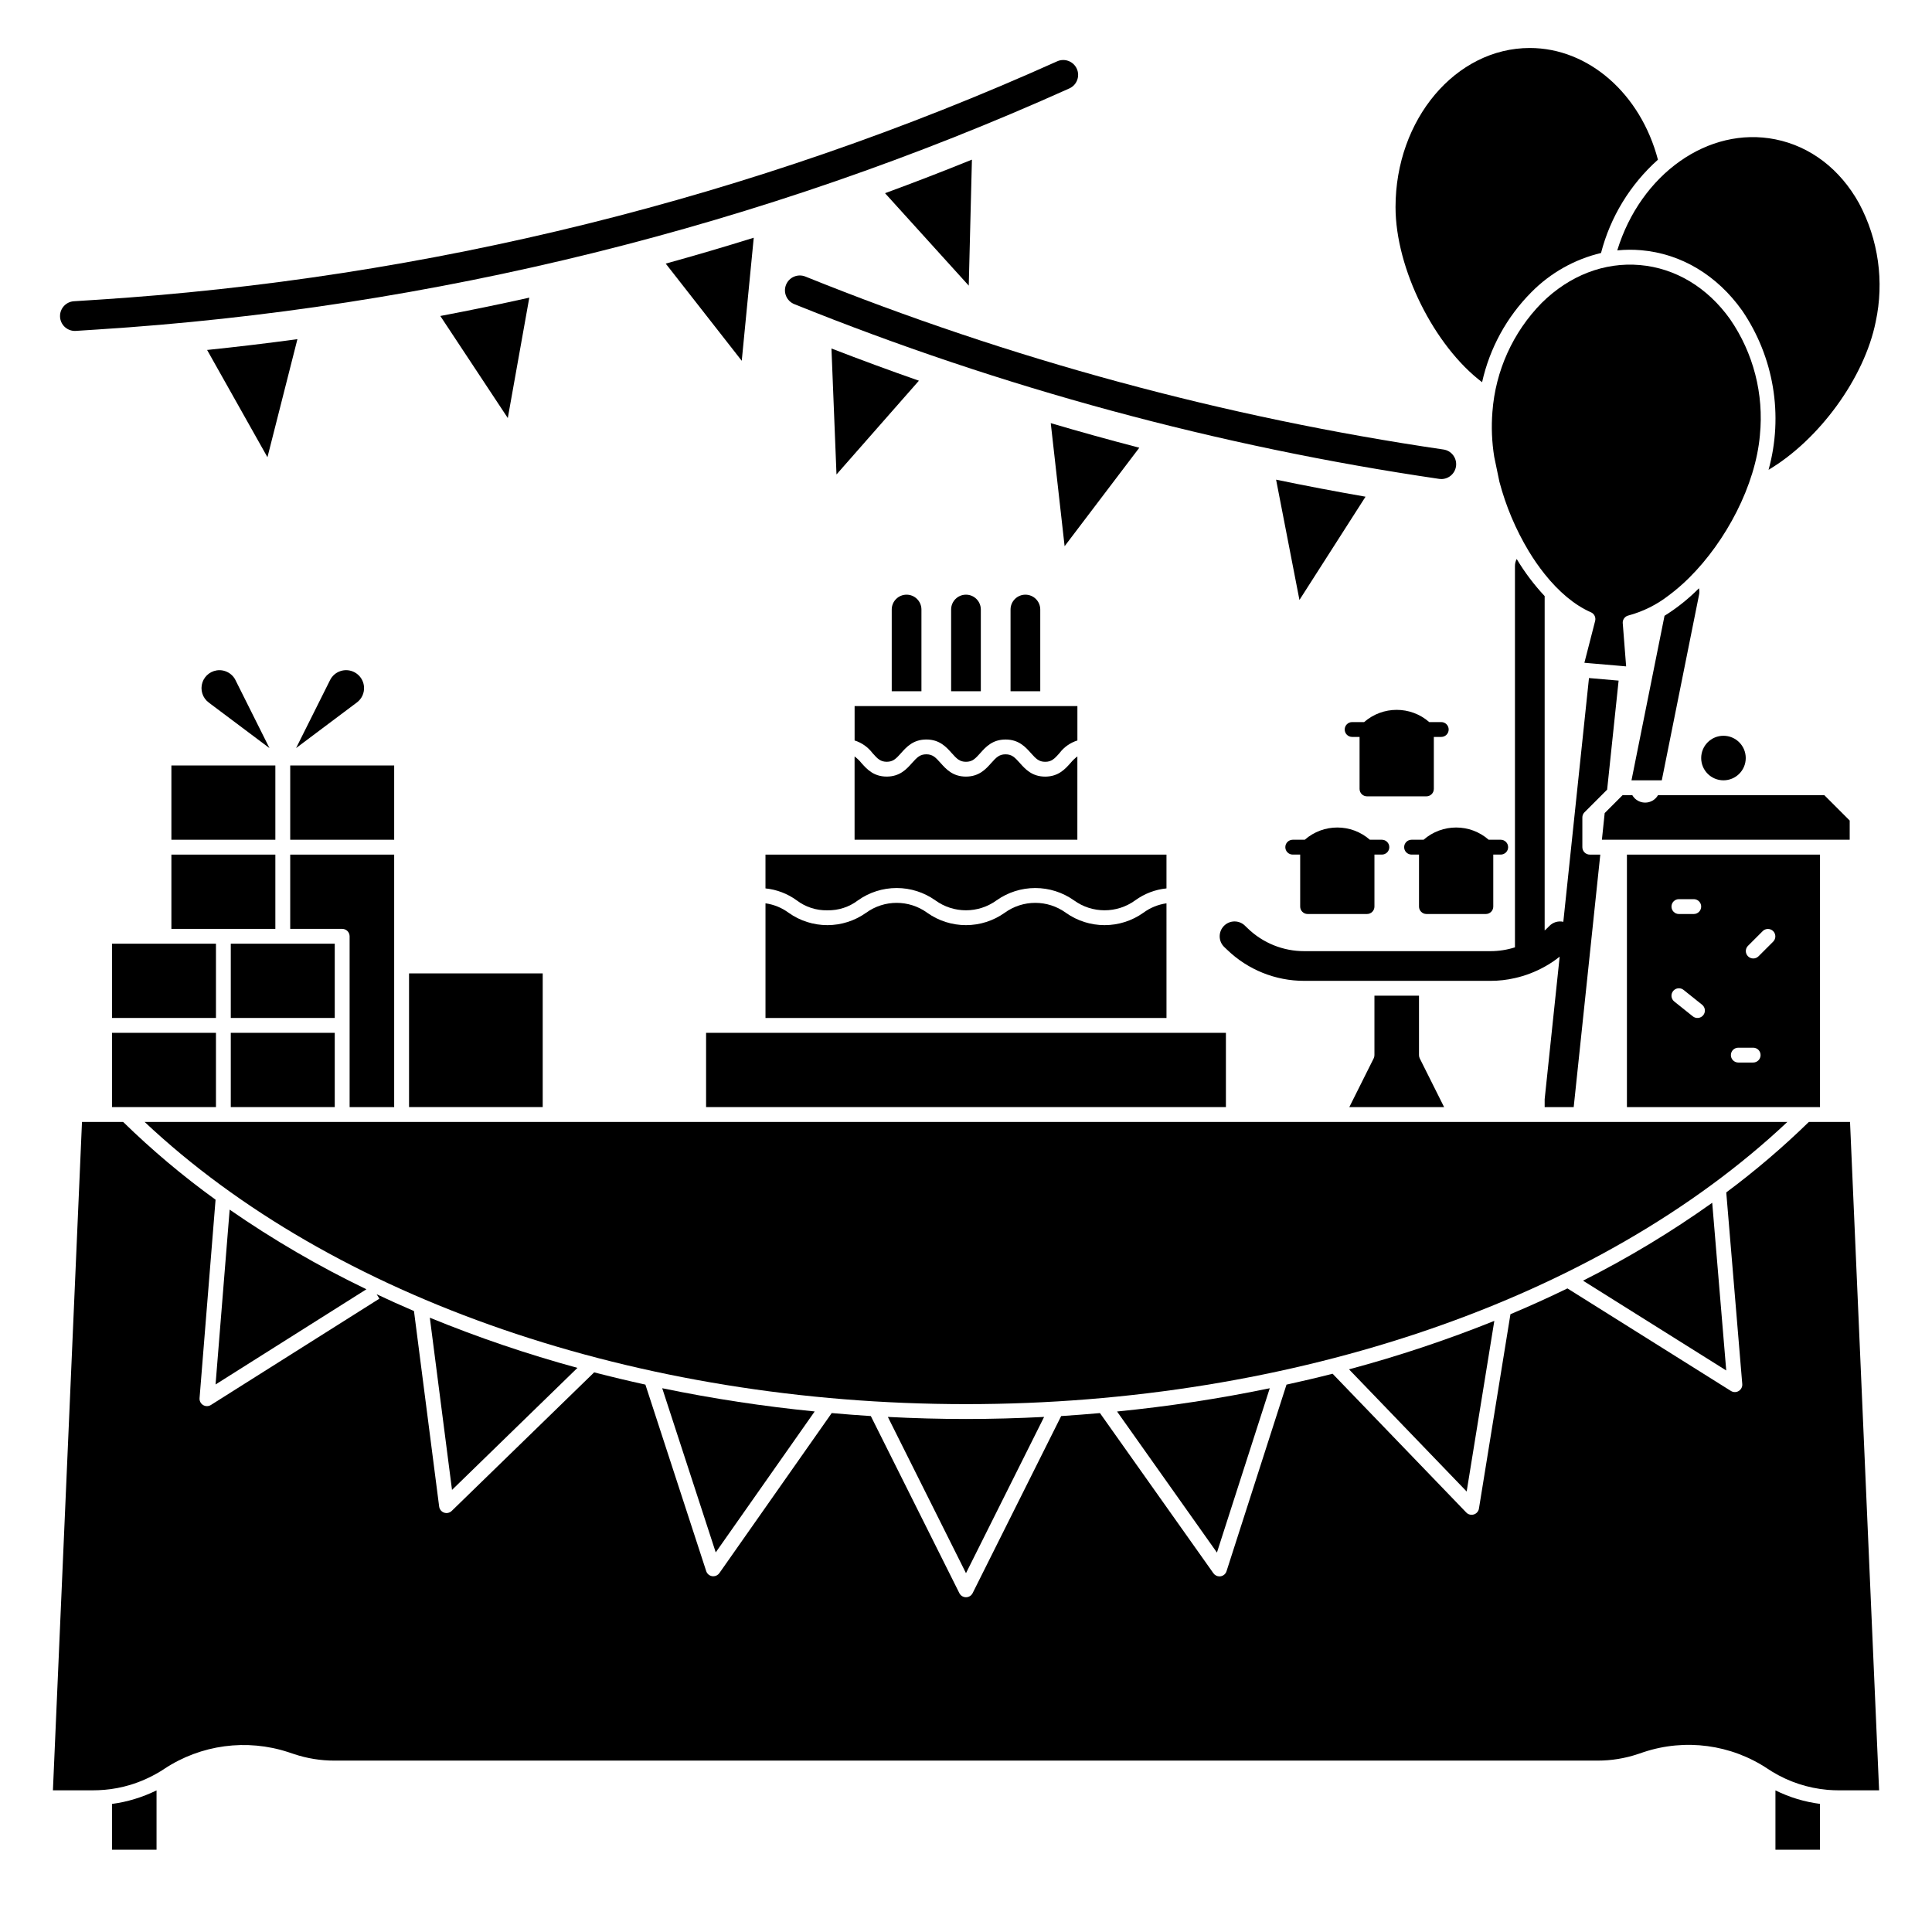<?xml version="1.0" encoding="UTF-8"?>
<!-- Uploaded to: ICON Repo, www.iconrepo.com, Generator: ICON Repo Mixer Tools -->
<svg fill="#000000" width="800px" height="800px" version="1.1" viewBox="144 144 512 512" xmlns="http://www.w3.org/2000/svg">
 <g>
  <path d="m388.19 327.18v-21.648c0-2.176-1.762-3.938-3.938-3.938-2.172 0-3.934 1.762-3.934 3.938v21.648z"/>
  <path d="m403.93 327.18v-21.648c0-2.176-1.762-3.938-3.934-3.938-2.176 0-3.938 1.762-3.938 3.938v21.648z"/>
  <path d="m419.68 327.18v-21.648c0-2.176-1.762-3.938-3.938-3.938-2.172 0-3.938 1.762-3.938 3.938v21.648z"/>
  <path d="m576.36 350.8h8.031l9.832-48.965-0.004 0.004c0.168-0.637 0.176-1.301 0.02-1.941-2.75 2.777-5.809 5.223-9.125 7.293z"/>
  <path d="m182.33 441.33c49.836 46.898 130.73 74.781 217.67 74.781s167.83-27.883 217.67-74.785z"/>
  <path d="m601.47 507.19-3.715-44.441c-10.871 7.742-22.316 14.641-34.234 20.641z"/>
  <path d="m420.98 349.81c-3.508 0-5.289-2.004-6.723-3.613-1.34-1.504-2.117-2.293-3.781-2.293-1.664 0-2.438 0.789-3.777 2.289-1.43 1.609-3.211 3.613-6.719 3.613s-5.289-2.004-6.719-3.613c-1.34-1.504-2.113-2.293-3.777-2.293-1.664 0-2.438 0.789-3.777 2.289-1.43 1.609-3.211 3.613-6.719 3.613-3.508 0-5.285-2.004-6.719-3.613l0.012 0.008c-0.527-0.648-1.133-1.23-1.809-1.73v22.074h59.039l0.004-22.078c-0.676 0.5-1.285 1.086-1.812 1.738-1.438 1.609-3.211 3.609-6.723 3.609z"/>
  <path d="m252.4 401.96h35.426v35.426h-35.426z"/>
  <path d="m453.13 383.39c-2.227 0.309-4.344 1.176-6.152 2.516-2.996 2.125-6.578 3.266-10.25 3.266s-7.254-1.141-10.25-3.266c-4.84-3.519-11.398-3.519-16.242 0-2.996 2.125-6.574 3.266-10.246 3.266-3.672 0-7.254-1.141-10.25-3.266-4.84-3.519-11.395-3.519-16.234 0-2.996 2.125-6.578 3.266-10.246 3.266-3.672 0-7.254-1.141-10.25-3.266-1.805-1.34-3.922-2.207-6.148-2.516v30.379h106.27z"/>
  <path d="m331.12 437.39h137.76v-19.68h-137.76z"/>
  <path d="m363.26 385.24c2.926 0.062 5.789-0.867 8.117-2.641 2.992-2.125 6.574-3.266 10.246-3.266s7.25 1.141 10.246 3.266c4.84 3.519 11.395 3.519 16.234 0 2.996-2.121 6.578-3.262 10.25-3.262s7.254 1.141 10.25 3.262c4.844 3.519 11.402 3.519 16.242 0 2.434-1.77 5.293-2.863 8.285-3.164v-8.957h-106.27v8.957c2.992 0.305 5.848 1.398 8.277 3.168 2.332 1.773 5.195 2.703 8.121 2.637z"/>
  <path d="m626.32 437.39v-66.914h-51.168v66.914zm-19.102-42.719 3.938-3.938h-0.004c0.773-0.746 2-0.734 2.758 0.023 0.758 0.762 0.77 1.988 0.023 2.762l-3.938 3.938 0.004-0.004c-0.773 0.746-2 0.734-2.762-0.023-0.758-0.758-0.77-1.988-0.023-2.758zm-2.547 26.977h3.938-0.004c1.09 0 1.969 0.879 1.969 1.965 0 1.09-0.879 1.969-1.969 1.969h-3.938 0.004c-1.086 0-1.969-0.879-1.969-1.969 0-1.086 0.883-1.965 1.969-1.965zm-9.285-8.609-0.004-0.004c-0.324 0.41-0.801 0.672-1.32 0.727-0.516 0.059-1.039-0.094-1.445-0.418l-4.922-3.938c-0.848-0.68-0.984-1.918-0.305-2.766s1.918-0.988 2.766-0.309l4.922 3.938c0.848 0.68 0.984 1.918 0.305 2.766zm-6.461-30.754h3.938c1.086 0 1.969 0.883 1.969 1.969 0 1.086-0.883 1.969-1.969 1.969h-3.938c-1.086 0-1.965-0.883-1.965-1.969 0-1.086 0.879-1.969 1.965-1.969z"/>
  <path d="m634.19 366.54v-5.086l-6.723-6.723h-44.082c-0.699 1.219-2 1.973-3.402 1.969-0.262-0.004-0.523-0.031-0.777-0.078-1.109-0.219-2.07-0.91-2.629-1.891h-2.578l-4.742 4.742-0.738 7.066z"/>
  <path d="m508.24 407.87v15.742c0 0.309-0.07 0.609-0.207 0.883l-6.449 12.895h25.121l-6.449-12.891c-0.137-0.273-0.207-0.578-0.207-0.887v-15.742z"/>
  <path d="m370.48 331.12v9.113c1.898 0.594 3.559 1.77 4.75 3.356 1.336 1.504 2.113 2.289 3.773 2.289s2.438-0.789 3.777-2.289c1.43-1.609 3.211-3.613 6.719-3.613 3.508 0 5.289 2.004 6.719 3.613 1.34 1.504 2.113 2.293 3.777 2.293 1.664 0 2.438-0.789 3.777-2.289 1.43-1.609 3.211-3.613 6.719-3.613 3.508 0 5.289 2.004 6.723 3.613 1.34 1.504 2.117 2.293 3.781 2.293 1.664 0 2.441-0.789 3.777-2.293l-0.004-0.004c1.191-1.59 2.856-2.762 4.754-3.356v-9.113z"/>
  <path d="m606.64 344.89c0 3.262-2.644 5.902-5.906 5.902s-5.902-2.641-5.902-5.902 2.641-5.902 5.902-5.902 5.906 2.641 5.906 5.902"/>
  <path d="m220.91 346.86h27.551v19.68h-27.551z"/>
  <path d="m205.16 417.71h27.551v19.68h-27.551z"/>
  <path d="m248.46 437.39v-66.914h-27.551v19.68l13.777 0.004c0.52 0 1.02 0.207 1.391 0.574 0.367 0.371 0.574 0.871 0.574 1.391v45.266z"/>
  <path d="m199.3 330.17 16.113 12.086-9.008-18.016 0.004-0.004c-0.562-1.129-1.555-1.988-2.75-2.383-0.488-0.164-0.996-0.246-1.512-0.246-2.043 0.004-3.856 1.316-4.504 3.254-0.645 1.941 0.023 4.078 1.656 5.305z"/>
  <path d="m205.16 394.09h27.551v19.68h-27.551z"/>
  <path d="m240.46 325.93c-0.223-2.445-2.273-4.32-4.731-4.328-0.512 0-1.023 0.082-1.512 0.246-1.195 0.395-2.188 1.254-2.746 2.383l-9.008 18.016 16.113-12.086v0.004c1.324-0.984 2.039-2.59 1.883-4.234z"/>
  <path d="m173.68 394.09h27.551v19.68h-27.551z"/>
  <path d="m614.51 634.19h11.809v-12.145c-4.109-0.527-8.098-1.738-11.809-3.578z"/>
  <path d="m189.42 346.86h27.551v19.68h-27.551z"/>
  <path d="m173.68 417.71h27.551v19.68h-27.551z"/>
  <path d="m189.42 370.48h27.551v19.68h-27.551z"/>
  <path d="m359.9 518.05c-13.566-1.34-27.055-3.394-40.406-6.156l14.184 43.504z"/>
  <path d="m173.68 622.06v12.133h11.805v-15.723c-1.867 0.918-3.809 1.684-5.805 2.289-1.961 0.602-3.969 1.035-6 1.301z"/>
  <path d="m379.29 519.5 20.707 41.41 20.703-41.41c-6.859 0.348-13.758 0.547-20.703 0.547s-13.848-0.195-20.707-0.547z"/>
  <path d="m628.29 441.33h-4.93c-6.871 6.703-14.18 12.941-21.883 18.672l4.242 50.781c0.062 0.742-0.301 1.457-0.938 1.844-0.637 0.391-1.438 0.383-2.07-0.012l-43.324-27.172c-4.922 2.394-9.953 4.672-15.102 6.836l-8.348 51.504c-0.121 0.738-0.645 1.344-1.355 1.562-0.711 0.223-1.488 0.023-2.004-0.512l-35.426-36.777c-4.027 1.031-8.109 1.984-12.215 2.887l-15.895 49.449c-0.227 0.711-0.836 1.23-1.574 1.344-0.098 0.016-0.195 0.023-0.297 0.023-0.637 0-1.234-0.312-1.605-0.832l-30.066-42.445c-3.414 0.297-6.836 0.57-10.277 0.789l-23.465 46.926c-0.332 0.668-1.016 1.09-1.758 1.09-0.746 0-1.43-0.422-1.762-1.09l-23.461-46.926c-3.469-0.215-6.922-0.492-10.363-0.793l-29.773 42.41v0.004c-0.371 0.523-0.969 0.836-1.613 0.836-0.098 0-0.195-0.008-0.293-0.023-0.738-0.109-1.348-0.625-1.582-1.336l-16.117-49.43c-4.574-1.008-9.098-2.09-13.578-3.246l-37.754 36.723c-0.535 0.52-1.316 0.695-2.019 0.449-0.703-0.246-1.207-0.867-1.305-1.609l-6.672-51.816c-3.344-1.434-6.644-2.918-9.895-4.453l0.734 1.168-44.652 28.18c-0.629 0.398-1.434 0.406-2.07 0.02-0.637-0.387-1-1.098-0.941-1.84l4.242-52.582c-8.66-6.254-16.844-13.141-24.488-20.602h-10.91l-7.703 177.12h10.703c0.926 0 1.84-0.039 2.754-0.117h0.09c2.363-0.195 4.699-0.641 6.969-1.328 2.727-0.832 5.344-2 7.785-3.473 0.062-0.039 0.125-0.078 0.188-0.109h0.008l1.004-0.648c9.719-6.434 21.852-8.062 32.926-4.418l1.477 0.492h-0.004c3.453 1.152 7.07 1.738 10.707 1.73h334.74c3.644 0.004 7.262-0.582 10.715-1.742l1.457-0.492c11.074-3.688 23.227-2.055 32.934 4.418 0.344 0.234 0.699 0.461 1.062 0.68 0.012 0.008 0.02 0.012 0.027 0.02 0.035 0.023 0.07 0.043 0.105 0.066h0.004c4.441 2.699 9.441 4.34 14.617 4.797 0.043-0.004 0.082 0 0.125 0.008 0.043 0 0.086 0.004 0.129 0.012h0.012c0.906 0.07 1.801 0.109 2.715 0.109h10.707l-7.703-177.12z"/>
  <path d="m297.03 506.5c-13.301-3.629-26.367-8.066-39.121-13.297l5.879 45.641z"/>
  <path d="m241.1 485.67c-12.613-6.07-24.73-13.129-36.238-21.102l-3.738 46.332z"/>
  <path d="m480.5 511.9c-13.371 2.766-26.879 4.82-40.469 6.164l26.469 37.379z"/>
  <path d="m540.01 494.05c-12.566 5.047-25.426 9.336-38.508 12.84l31.18 32.375z"/>
  <path d="m469.23 395.72c5.481 5.285 12.801 8.23 20.418 8.215h49.34-0.004c2.188 0.004 4.367-0.242 6.496-0.738 2.754-0.621 5.402-1.637 7.871-3.012 1.402-0.77 2.731-1.66 3.977-2.664l-3.977 37.785v2.086h7.695l7.047-66.914h-2.785c-1.086 0-1.965-0.879-1.969-1.965v-7.875c-0.004-0.52 0.207-1.02 0.578-1.387l5.992-5.992 3.039-28.891-7.852-0.68-6.801 64.602h0.004c-1.348-0.309-2.754 0.117-3.711 1.113-0.395 0.414-0.809 0.809-1.238 1.18v-88.609c-2.809-3.008-5.293-6.301-7.41-9.832-0.305 0.57-0.465 1.207-0.461 1.852v101.06c-2.102 0.672-4.293 1.012-6.496 1.012h-49.336c-5.582 0.012-10.949-2.148-14.969-6.023l-0.789-0.758h0.004c-1.57-1.504-4.066-1.449-5.57 0.121-1.504 1.57-1.453 4.062 0.117 5.566z"/>
  <path d="m490.53 386.22h15.742c0.523 0 1.023-0.207 1.395-0.578 0.367-0.367 0.574-0.867 0.574-1.391v-13.777h1.969c1.086 0 1.969-0.879 1.969-1.965 0-1.09-0.883-1.969-1.969-1.969h-3.184c-4.938-4.324-12.312-4.324-17.25 0h-3.184c-1.086 0-1.969 0.879-1.969 1.969 0 1.086 0.883 1.965 1.969 1.965h1.969v13.777c0 0.523 0.207 1.023 0.578 1.391 0.367 0.371 0.867 0.578 1.391 0.578z"/>
  <path d="m522.02 386.22h15.742c0.523 0 1.023-0.207 1.395-0.578 0.367-0.367 0.574-0.867 0.574-1.391v-13.777h1.969c1.086 0 1.969-0.879 1.969-1.965 0-1.09-0.883-1.969-1.969-1.969h-3.184c-4.938-4.324-12.312-4.324-17.25 0h-3.184c-1.086 0-1.969 0.879-1.969 1.969 0 1.086 0.883 1.965 1.969 1.965h1.969v13.777c0 0.523 0.207 1.023 0.578 1.391 0.367 0.371 0.867 0.578 1.391 0.578z"/>
  <path d="m523.98 353.07v-13.777h1.969-0.004c1.09 0 1.969-0.879 1.969-1.965 0-1.09-0.879-1.969-1.969-1.969h-3.184 0.004c-4.941-4.32-12.312-4.32-17.254 0h-3.18c-1.09 0-1.969 0.879-1.969 1.969 0 1.086 0.879 1.965 1.969 1.965h1.969v13.777c0 0.523 0.207 1.023 0.574 1.391 0.371 0.371 0.871 0.578 1.391 0.578h15.746c0.52 0 1.023-0.207 1.391-0.578 0.371-0.367 0.578-0.867 0.578-1.391z"/>
  <path d="m563.88 319.64 2.125 0.188h0.012l6.789 0.582 2.137 0.188-0.895-11.414-0.004-0.004c-0.082-0.965 0.555-1.844 1.496-2.066 3.871-1.043 7.5-2.844 10.668-5.305 1.93-1.438 3.754-3.012 5.461-4.715 9.73-9.672 17.562-24.453 18.727-37.785h-0.004c1.086-10.852-1.711-21.738-7.898-30.719-6.012-8.434-14.496-13.531-23.902-14.348-9.406-0.816-18.648 2.746-26.008 10.016-7.648 7.785-12.281 18.031-13.078 28.91-0.316 3.969-0.152 7.961 0.48 11.895l1.367 6.57v0.008c1.707 6.481 4.328 12.688 7.785 18.43 1.273 2.113 2.684 4.141 4.219 6.07 3.699 4.633 7.891 8.215 12.25 10.117h0.004c0.887 0.383 1.363 1.355 1.121 2.293z"/>
  <path d="m578.92 210.31c10.578 0.914 20.082 6.594 26.766 15.988 8.422 12.359 10.984 27.793 7 42.207 13.348-7.926 25.391-24.289 28.395-39.234 2.293-10.664 0.723-21.797-4.426-31.414-5.023-9.055-12.891-15.066-22.148-16.926-17.797-3.574-35.715 9.215-41.918 29.422 2.106-0.211 4.227-0.227 6.332-0.043z"/>
  <path d="m343.75 207c-7.742 2.414-15.516 4.699-23.328 6.859l20.148 25.754z"/>
  <path d="m387.52 244.89c-7.769-2.715-15.492-5.562-23.176-8.535l1.336 33.383z"/>
  <path d="m401.57 186.31c-7.633 3.09-15.309 6.055-23.027 8.887l22.188 24.5z"/>
  <path d="m284.27 222.88c-7.832 1.746-15.691 3.367-23.582 4.859l17.883 27.047z"/>
  <path d="m445.93 262.65c-7.856-2.043-15.68-4.215-23.469-6.512l3.672 32.613z"/>
  <path d="m222.82 233.88c-7.953 1.082-15.93 2.035-23.934 2.863l15.992 28.426z"/>
  <path d="m505.88 275.63c-7.926-1.379-15.828-2.883-23.703-4.516l6.191 31.883z"/>
  <path d="m536.77 245.29c2.004-9.016 6.523-17.273 13.031-23.824 5.062-5.141 11.469-8.75 18.488-10.422 2.473-9.551 7.723-18.152 15.082-24.723-4.598-17.488-18.41-29.602-33.957-29.602-19.621 0-35.582 18.914-35.582 42.164 0 16.359 10.281 36.824 22.938 46.406z"/>
  <path d="m163.84 231.7c-2.125-0.004-3.863-1.691-3.93-3.812-0.07-2.125 1.562-3.918 3.684-4.055l5.586-0.359v0.004c88.102-5.598 174.47-27.016 254.98-63.227 1.984-0.891 4.316-0.004 5.207 1.98 0.891 1.984 0.004 4.312-1.98 5.203-81.367 36.598-168.66 58.242-257.7 63.898l-5.586 0.359c-0.086 0.004-0.172 0.008-0.254 0.008z"/>
  <path d="m525.96 270.95c-0.195 0-0.387-0.012-0.578-0.043-58.605-8.594-115.98-24.145-170.9-46.316-2.016-0.816-2.988-3.109-2.172-5.125 0.812-2.016 3.109-2.988 5.125-2.176 54.344 21.938 111.11 37.324 169.09 45.832 2.043 0.293 3.512 2.117 3.363 4.18-0.148 2.059-1.867 3.652-3.93 3.652z"/>
 </g>
</svg>